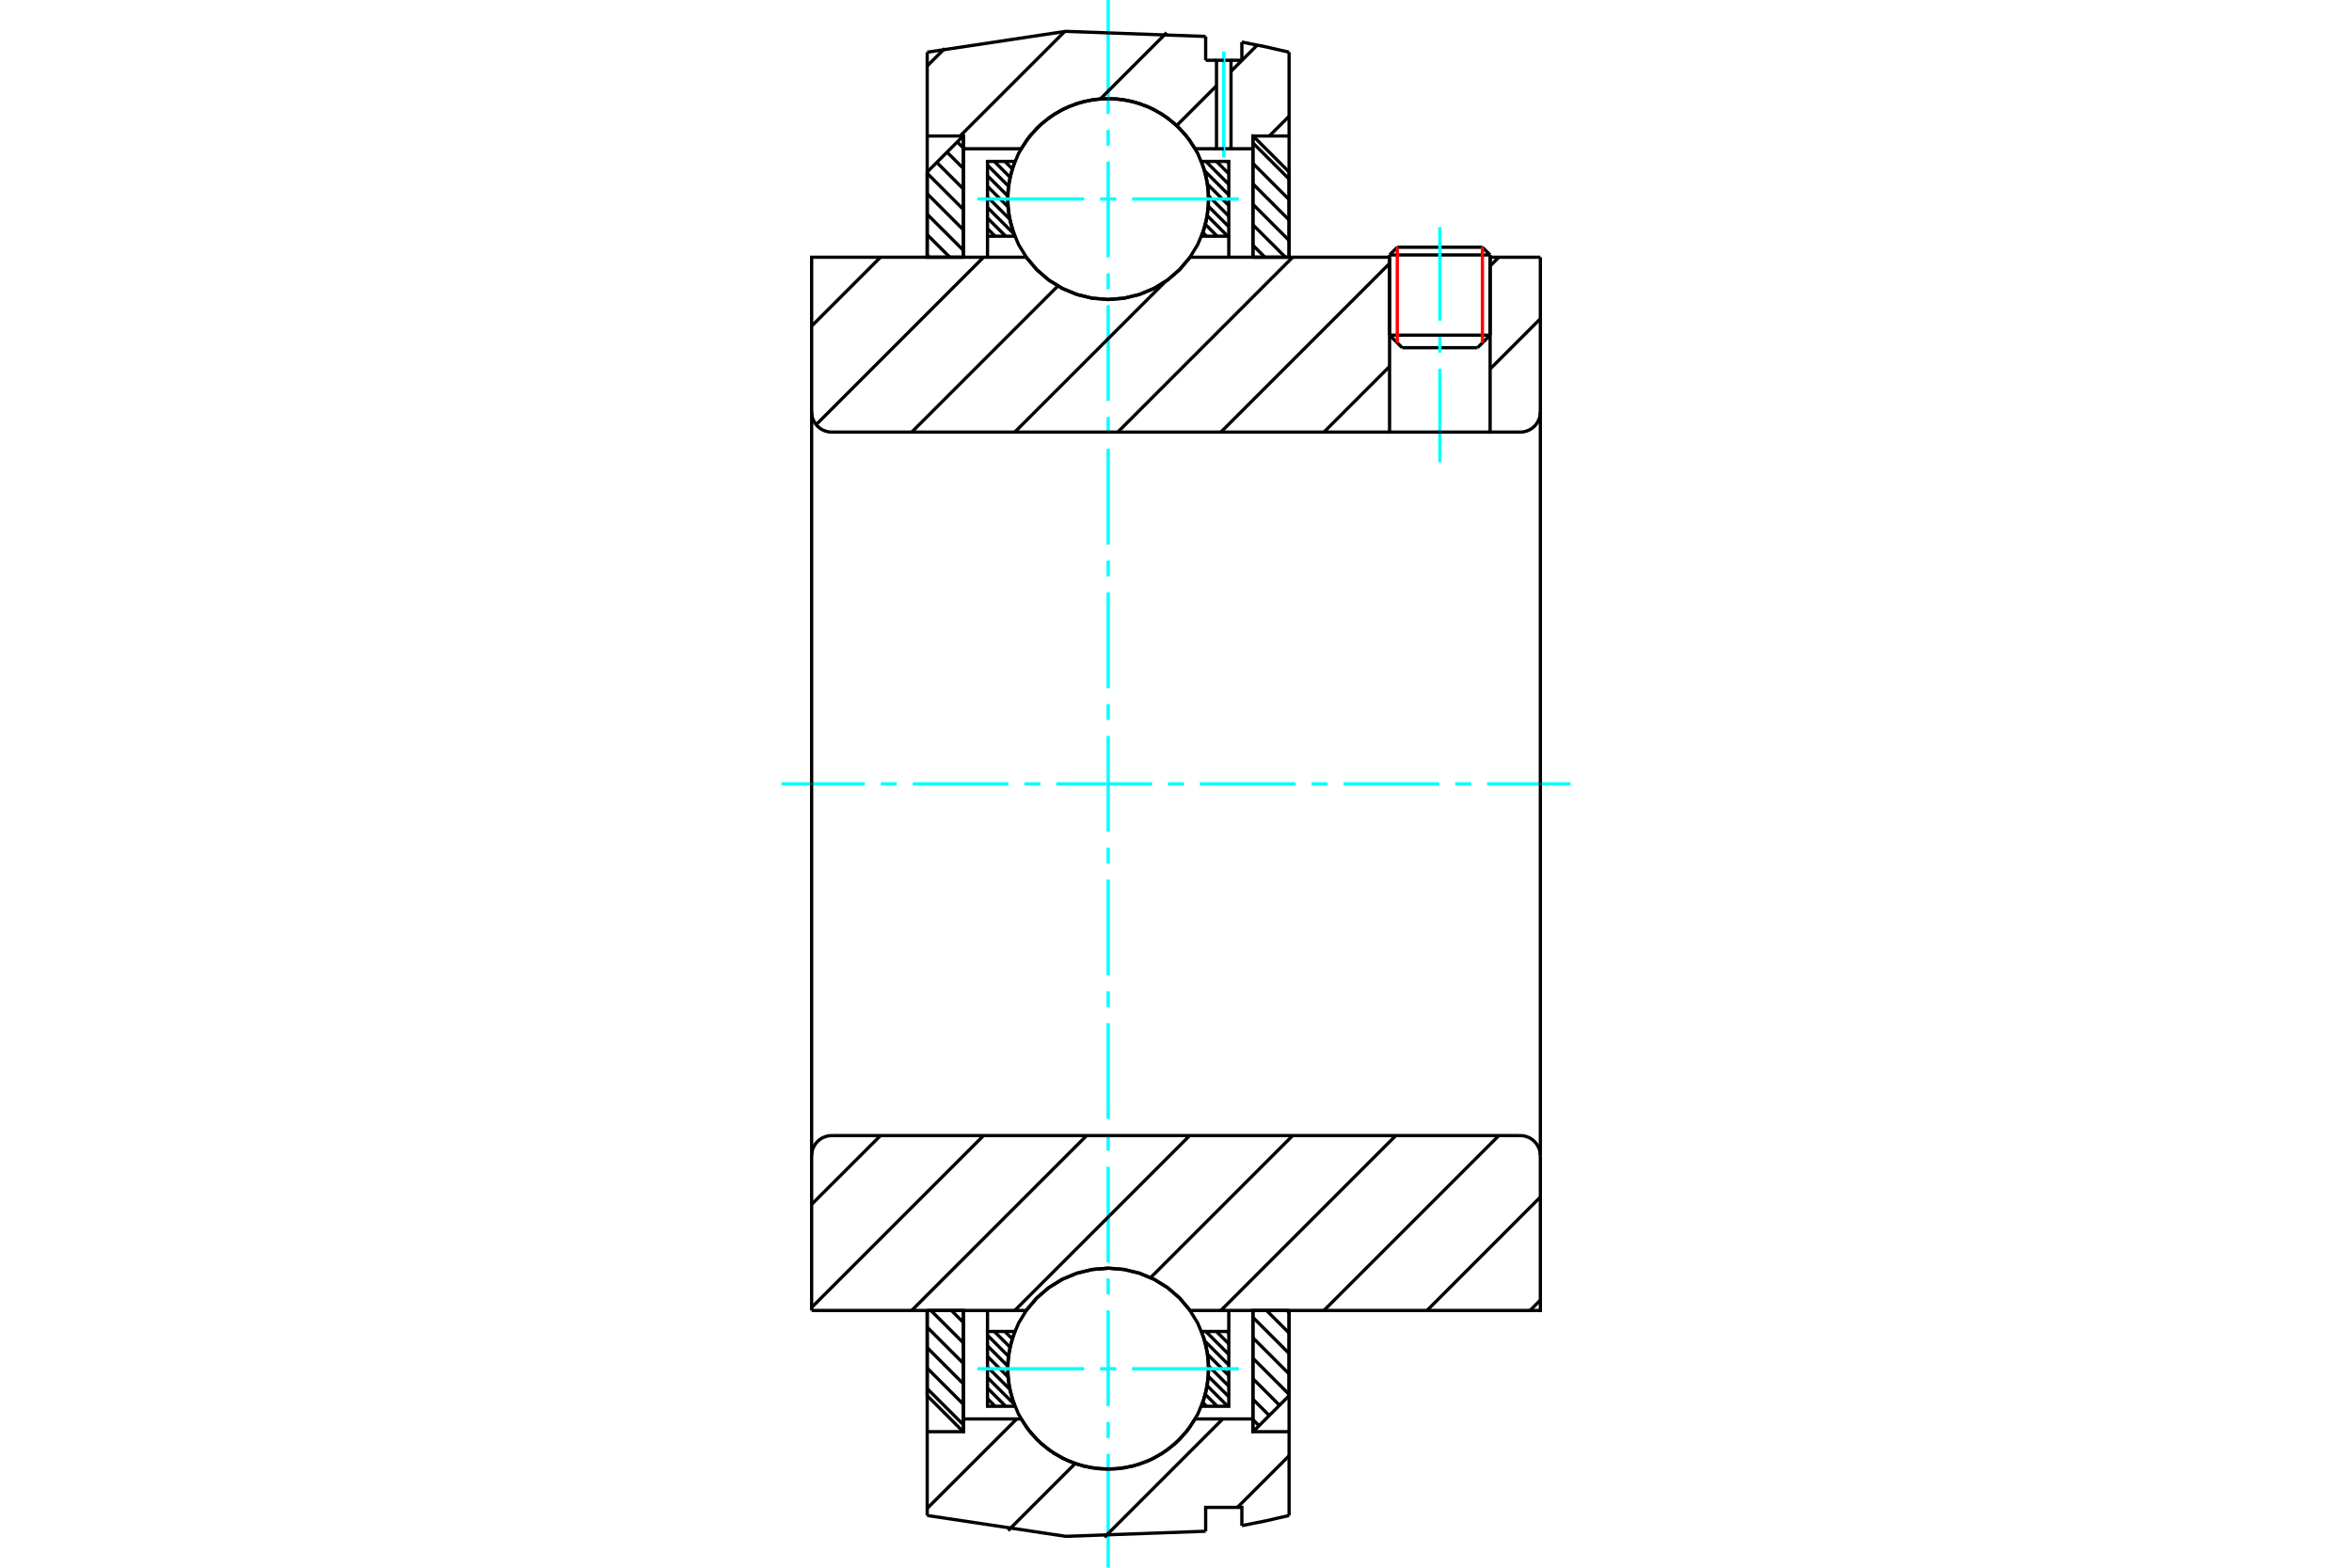 <?xml version="1.0" standalone="no"?>
<!DOCTYPE svg PUBLIC "-//W3C//DTD SVG 1.1//EN"
	"http://www.w3.org/Graphics/SVG/1.1/DTD/svg11.dtd">
<svg xmlns="http://www.w3.org/2000/svg" height="100%" width="100%" viewBox="0 0 36000 24000">
	<rect x="-1800" y="-1200" width="39600" height="26400" style="fill:#FFF"/>
	<g style="fill:none; fill-rule:evenodd" transform="matrix(1 0 0 1 0 0)">
		<g style="fill:none; stroke:#000; stroke-width:50; shape-rendering:geometricPrecision">
			<line x1="22808" y1="3903" x2="21269" y2="3903"/>
			<line x1="21387" y1="3785" x2="22690" y2="3785"/>
			<line x1="21269" y1="5131" x2="22808" y2="5131"/>
			<line x1="22615" y1="5323" x2="21462" y2="5323"/>
			<line x1="21387" y1="3785" x2="21269" y2="3903"/>
			<line x1="22808" y1="3903" x2="22690" y2="3785"/>
			<line x1="22615" y1="5323" x2="22808" y2="5131"/>
			<line x1="21269" y1="5131" x2="21462" y2="5323"/>
			<line x1="21269" y1="3903" x2="21269" y2="5131"/>
			<line x1="22808" y1="5131" x2="22808" y2="3903"/>
		</g>
		<g style="fill:none; stroke:#0FF; stroke-width:50; shape-rendering:geometricPrecision">
			<line x1="22038" y1="7077" x2="22038" y2="5643"/>
			<line x1="22038" y1="5399" x2="22038" y2="5155"/>
			<line x1="22038" y1="4911" x2="22038" y2="3477"/>
		</g>
		<g style="fill:none; stroke:#F00; stroke-width:50; shape-rendering:geometricPrecision">
			<line x1="22690" y1="3785" x2="22690" y2="5249"/>
			<line x1="21387" y1="5249" x2="21387" y2="3785"/>
		</g>
		<g style="fill:none; stroke:#000; stroke-width:50; shape-rendering:geometricPrecision">
			<line x1="14192" y1="21259" x2="14746" y2="21812"/>
			<line x1="14192" y1="20945" x2="14746" y2="21499"/>
			<line x1="14192" y1="20632" x2="14746" y2="21186"/>
			<line x1="14192" y1="20319" x2="14746" y2="20873"/>
			<line x1="14248" y1="20062" x2="14746" y2="20559"/>
			<line x1="14562" y1="20062" x2="14746" y2="20246"/>
			<polyline points="14192,20062 14192,21367 14743,21918 14746,21918 14746,20062 14192,20062"/>
		</g>
		<g style="fill:none; stroke:#0FF; stroke-width:50; shape-rendering:geometricPrecision">
			<line x1="11962" y1="12000" x2="13238" y2="12000"/>
			<line x1="13482" y1="12000" x2="13726" y2="12000"/>
			<line x1="13970" y1="12000" x2="15436" y2="12000"/>
			<line x1="15680" y1="12000" x2="15924" y2="12000"/>
			<line x1="16168" y1="12000" x2="17634" y2="12000"/>
			<line x1="17878" y1="12000" x2="18122" y2="12000"/>
			<line x1="18366" y1="12000" x2="19832" y2="12000"/>
			<line x1="20076" y1="12000" x2="20320" y2="12000"/>
			<line x1="20564" y1="12000" x2="22030" y2="12000"/>
			<line x1="22274" y1="12000" x2="22518" y2="12000"/>
			<line x1="22762" y1="12000" x2="24038" y2="12000"/>
		</g>
		<g style="fill:none; stroke:#000; stroke-width:50; shape-rendering:geometricPrecision">
			<line x1="14192" y1="3906" x2="14225" y2="3938"/>
			<line x1="14192" y1="3593" x2="14538" y2="3938"/>
			<line x1="14192" y1="3280" x2="14746" y2="3833"/>
			<line x1="14192" y1="2966" x2="14746" y2="3520"/>
			<line x1="14192" y1="2653" x2="14746" y2="3207"/>
			<line x1="14339" y1="2487" x2="14746" y2="2894"/>
			<line x1="14496" y1="2330" x2="14746" y2="2580"/>
			<line x1="14652" y1="2173" x2="14746" y2="2267"/>
			<polyline points="14746,3938 14746,2082 14743,2082 14192,2633 14192,3938 14746,3938"/>
			<line x1="19698" y1="20062" x2="19731" y2="20094"/>
			<line x1="19385" y1="20062" x2="19731" y2="20407"/>
			<line x1="19177" y1="20167" x2="19731" y2="20720"/>
			<line x1="19177" y1="20480" x2="19731" y2="21034"/>
			<line x1="19177" y1="20793" x2="19731" y2="21347"/>
			<line x1="19177" y1="21106" x2="19584" y2="21513"/>
			<line x1="19177" y1="21420" x2="19427" y2="21670"/>
			<line x1="19177" y1="21733" x2="19271" y2="21827"/>
			<polyline points="19731,20062 19731,21367 19180,21918 19177,21918 19177,20062 19731,20062"/>
			<line x1="19177" y1="2188" x2="19731" y2="2741"/>
			<line x1="19177" y1="2501" x2="19731" y2="3055"/>
			<line x1="19177" y1="2814" x2="19731" y2="3368"/>
			<line x1="19177" y1="3127" x2="19731" y2="3681"/>
			<line x1="19177" y1="3441" x2="19675" y2="3938"/>
			<line x1="19177" y1="3754" x2="19361" y2="3938"/>
			<polyline points="19177,3938 19177,2082 19180,2082 19731,2633 19731,3938 19177,3938"/>
			<line x1="18781" y1="20384" x2="18808" y2="20411"/>
			<line x1="18619" y1="20384" x2="18808" y2="20573"/>
			<line x1="18457" y1="20384" x2="18808" y2="20735"/>
			<line x1="18439" y1="20528" x2="18808" y2="20897"/>
			<line x1="18484" y1="20735" x2="18808" y2="21059"/>
			<line x1="18499" y1="20912" x2="18808" y2="21221"/>
			<line x1="18495" y1="21070" x2="18808" y2="21382"/>
			<line x1="18477" y1="21214" x2="18792" y2="21529"/>
			<line x1="18449" y1="21347" x2="18630" y2="21529"/>
			<line x1="18410" y1="21470" x2="18468" y2="21529"/>
			<line x1="15381" y1="20384" x2="15493" y2="20496"/>
			<line x1="15219" y1="20384" x2="15460" y2="20624"/>
			<line x1="15115" y1="20442" x2="15435" y2="20762"/>
			<line x1="15115" y1="20604" x2="15424" y2="20913"/>
			<line x1="15115" y1="20766" x2="15429" y2="21079"/>
			<line x1="15115" y1="20928" x2="15456" y2="21268"/>
			<line x1="15115" y1="21089" x2="15523" y2="21497"/>
			<line x1="15115" y1="21251" x2="15393" y2="21529"/>
			<line x1="15115" y1="21413" x2="15231" y2="21529"/>
			<line x1="15115" y1="20384" x2="15115" y2="20062"/>
			<polyline points="18808,20062 18808,20384 18808,21529 18389,21529 18459,21305 18495,21074 18496,20839 18461,20608 18391,20384 18808,20384"/>
			<polyline points="15534,21529 15115,21529 15115,20384 15533,20384 15463,20608 15427,20839 15428,21074 15464,21305 15534,21529"/>
			<line x1="18781" y1="2471" x2="18808" y2="2499"/>
			<line x1="18619" y1="2471" x2="18808" y2="2660"/>
			<line x1="18457" y1="2471" x2="18808" y2="2822"/>
			<line x1="18437" y1="2614" x2="18808" y2="2984"/>
			<line x1="18483" y1="2821" x2="18808" y2="3146"/>
			<line x1="18499" y1="2999" x2="18808" y2="3308"/>
			<line x1="18496" y1="3158" x2="18808" y2="3470"/>
			<line x1="18478" y1="3302" x2="18792" y2="3616"/>
			<line x1="18450" y1="3436" x2="18630" y2="3616"/>
			<line x1="18411" y1="3559" x2="18468" y2="3616"/>
			<line x1="15381" y1="2471" x2="15494" y2="2585"/>
			<line x1="15219" y1="2471" x2="15460" y2="2713"/>
			<line x1="15115" y1="2529" x2="15436" y2="2850"/>
			<line x1="15115" y1="2691" x2="15424" y2="3000"/>
			<line x1="15115" y1="2853" x2="15428" y2="3166"/>
			<line x1="15115" y1="3015" x2="15455" y2="3355"/>
			<line x1="15115" y1="3177" x2="15520" y2="3581"/>
			<line x1="15115" y1="3339" x2="15393" y2="3616"/>
			<line x1="15115" y1="3501" x2="15231" y2="3616"/>
			<line x1="18808" y1="3616" x2="18808" y2="3938"/>
			<polyline points="15115,3938 15115,3616 15115,2471 15534,2471 15464,2695 15428,2926 15427,3161 15463,3392 15533,3616 15115,3616"/>
			<polyline points="18389,2471 18808,2471 18808,3616 18391,3616 18461,3392 18496,3161 18495,2926 18459,2695 18389,2471"/>
			<polyline points="18500,3046 18481,2805 18425,2571 18332,2348 18206,2142 18049,1958 17866,1802 17660,1675 17437,1583 17202,1527 16962,1508 16721,1527 16486,1583 16263,1675 16057,1802 15874,1958 15717,2142 15591,2348 15498,2571 15442,2805 15423,3046 15442,3287 15498,3522 15591,3745 15717,3950 15874,4134 16057,4291 16263,4417 16486,4509 16721,4566 16962,4585 17202,4566 17437,4509 17660,4417 17866,4291 18049,4134 18206,3950 18332,3745 18425,3522 18481,3287 18500,3046"/>
		</g>
		<g style="fill:none; stroke:#0FF; stroke-width:50; shape-rendering:geometricPrecision">
			<line x1="14962" y1="3046" x2="16595" y2="3046"/>
			<line x1="16839" y1="3046" x2="17084" y2="3046"/>
			<line x1="17328" y1="3046" x2="18962" y2="3046"/>
			<line x1="16962" y1="24000" x2="16962" y2="22258"/>
			<line x1="16962" y1="22013" x2="16962" y2="21769"/>
			<line x1="16962" y1="21525" x2="16962" y2="20060"/>
			<line x1="16962" y1="19815" x2="16962" y2="19571"/>
			<line x1="16962" y1="19327" x2="16962" y2="17862"/>
			<line x1="16962" y1="17617" x2="16962" y2="17373"/>
			<line x1="16962" y1="17129" x2="16962" y2="15663"/>
			<line x1="16962" y1="15419" x2="16962" y2="15175"/>
			<line x1="16962" y1="14931" x2="16962" y2="13465"/>
			<line x1="16962" y1="13221" x2="16962" y2="12977"/>
			<line x1="16962" y1="12733" x2="16962" y2="11267"/>
			<line x1="16962" y1="11023" x2="16962" y2="10779"/>
			<line x1="16962" y1="10535" x2="16962" y2="9069"/>
			<line x1="16962" y1="8825" x2="16962" y2="8581"/>
			<line x1="16962" y1="8337" x2="16962" y2="6871"/>
			<line x1="16962" y1="6627" x2="16962" y2="6383"/>
			<line x1="16962" y1="6138" x2="16962" y2="4673"/>
			<line x1="16962" y1="4429" x2="16962" y2="4185"/>
			<line x1="16962" y1="3940" x2="16962" y2="2475"/>
			<line x1="16962" y1="2231" x2="16962" y2="1987"/>
			<line x1="16962" y1="1742" x2="16962" y2="0"/>
		</g>
		<g style="fill:none; stroke:#000; stroke-width:50; shape-rendering:geometricPrecision">
			<polyline points="18500,20954 18481,20713 18425,20478 18332,20255 18206,20050 18049,19866 17866,19709 17660,19583 17437,19491 17202,19434 16962,19415 16721,19434 16486,19491 16263,19583 16057,19709 15874,19866 15717,20050 15591,20255 15498,20478 15442,20713 15423,20954 15442,21195 15498,21429 15591,21652 15717,21858 15874,22042 16057,22198 16263,22325 16486,22417 16721,22473 16962,22492 17202,22473 17437,22417 17660,22325 17866,22198 18049,22042 18206,21858 18332,21652 18425,21429 18481,21195 18500,20954"/>
		</g>
		<g style="fill:none; stroke:#0FF; stroke-width:50; shape-rendering:geometricPrecision">
			<line x1="14962" y1="20954" x2="16595" y2="20954"/>
			<line x1="16839" y1="20954" x2="17084" y2="20954"/>
			<line x1="17328" y1="20954" x2="18962" y2="20954"/>
		</g>
		<g style="fill:none; stroke:#000; stroke-width:50; shape-rendering:geometricPrecision">
			<line x1="19731" y1="22286" x2="18940" y2="23077"/>
			<line x1="18716" y1="21723" x2="16905" y2="23534"/>
			<line x1="16456" y1="22406" x2="15430" y2="23432"/>
			<line x1="15562" y1="21723" x2="14192" y2="23092"/>
			<line x1="19731" y1="1780" x2="19428" y2="2082"/>
			<line x1="18620" y1="1313" x2="18011" y2="1922"/>
			<line x1="19240" y1="694" x2="18842" y2="1092"/>
			<line x1="17857" y1="500" x2="16844" y2="1513"/>
			<line x1="16298" y1="481" x2="14696" y2="2082"/>
			<line x1="14461" y1="741" x2="14192" y2="1009"/>
			<polyline points="14192,3938 14192,2082 14192,799"/>
			<polyline points="18454,558 16312,480 14192,799"/>
			<line x1="18454" y1="558" x2="18454" y2="923"/>
			<line x1="18842" y1="923" x2="19008" y2="923"/>
			<line x1="18454" y1="923" x2="18620" y2="923"/>
			<line x1="19008" y1="923" x2="19008" y2="644"/>
			<polyline points="19731,799 19370,716 19008,644"/>
			<polyline points="19731,799 19731,2082 19177,2082 19177,2277 19177,3938"/>
			<line x1="18620" y1="2277" x2="18294" y2="2277"/>
			<line x1="19177" y1="2277" x2="18842" y2="2277"/>
			<polyline points="18294,2277 18153,2073 17982,1895 17784,1746 17565,1631 17330,1552 17085,1513 16838,1513 16593,1552 16359,1631 16139,1746 15941,1895 15770,2073 15629,2277 14746,2277 14746,3938"/>
			<polyline points="14746,2277 14746,2082 14192,2082"/>
			<line x1="19731" y1="2082" x2="19731" y2="3938"/>
			<line x1="19731" y1="20062" x2="19731" y2="21918"/>
			<polyline points="14192,21918 14746,21918 14746,21723"/>
			<polyline points="14746,20062 14746,21723 15629,21723 15770,21927 15941,22105 16139,22254 16359,22369 16593,22448 16838,22487 17085,22487 17330,22448 17565,22369 17784,22254 17982,22105 18153,21927 18294,21723 19177,21723"/>
			<polyline points="19177,20062 19177,21723 19177,21918 19731,21918 19731,23201"/>
			<polyline points="19008,23356 19370,23284 19731,23201"/>
			<polyline points="19008,23356 19008,23077 18454,23077 18454,23442"/>
			<polyline points="14192,23201 16312,23520 18454,23442"/>
			<polyline points="14192,23201 14192,21918 14192,20062"/>
			<line x1="23577" y1="19904" x2="23419" y2="20062"/>
			<line x1="23577" y1="18326" x2="21842" y2="20062"/>
			<line x1="22941" y1="17385" x2="20264" y2="20062"/>
			<line x1="21364" y1="17385" x2="18687" y2="20062"/>
			<line x1="19786" y1="17385" x2="17611" y2="19560"/>
			<line x1="18209" y1="17385" x2="15532" y2="20062"/>
			<line x1="16632" y1="17385" x2="13955" y2="20062"/>
			<line x1="15054" y1="17385" x2="12423" y2="20016"/>
			<line x1="13477" y1="17385" x2="12423" y2="18438"/>
			<line x1="12423" y1="12000" x2="12423" y2="20062"/>
			<polyline points="12731,17385 12683,17388 12636,17400 12591,17418 12550,17443 12513,17475 12482,17511 12457,17553 12438,17597 12427,17644 12423,17692"/>
			<line x1="12731" y1="17385" x2="23269" y2="17385"/>
			<polyline points="23577,17692 23573,17644 23562,17597 23543,17553 23518,17511 23487,17475 23450,17443 23409,17418 23364,17400 23317,17388 23269,17385"/>
			<polyline points="23577,17692 23577,20062 23023,20062 18215,20062 18058,19875 17874,19715 17667,19586 17442,19492 17205,19435 16962,19415 16718,19435 16481,19492 16257,19586 16049,19715 15865,19875 15708,20062 12977,20062 12423,20062"/>
			<line x1="23577" y1="12000" x2="23577" y2="17692"/>
			<line x1="23577" y1="4880" x2="22808" y2="5649"/>
			<line x1="22941" y1="3938" x2="22808" y2="4072"/>
			<line x1="21269" y1="5610" x2="20264" y2="6615"/>
			<line x1="21269" y1="4033" x2="18687" y2="6615"/>
			<line x1="19786" y1="3938" x2="17109" y2="6615"/>
			<line x1="17837" y1="4311" x2="15532" y2="6615"/>
			<line x1="16192" y1="4378" x2="13955" y2="6615"/>
			<line x1="15054" y1="3938" x2="12492" y2="6501"/>
			<line x1="13477" y1="3938" x2="12423" y2="4992"/>
			<line x1="23577" y1="12000" x2="23577" y2="3938"/>
			<polyline points="23269,6615 23317,6612 23364,6600 23409,6582 23450,6557 23487,6525 23518,6489 23543,6447 23562,6403 23573,6356 23577,6308"/>
			<polyline points="23269,6615 22808,6615 22808,3938"/>
			<polyline points="22808,6615 21269,6615 21269,3938"/>
			<line x1="21269" y1="6615" x2="12731" y2="6615"/>
			<polyline points="12423,6308 12427,6356 12438,6403 12457,6447 12482,6489 12513,6525 12550,6557 12591,6582 12636,6600 12683,6612 12731,6615"/>
			<polyline points="12423,6308 12423,3938 12977,3938 15708,3938 15865,4125 16049,4285 16257,4414 16481,4508 16718,4565 16962,4585 17205,4565 17442,4508 17667,4414 17874,4285 18058,4125 18215,3938 21269,3938"/>
			<line x1="22808" y1="3938" x2="23577" y2="3938"/>
			<line x1="12423" y1="12000" x2="12423" y2="6308"/>
			<polyline points="18731,923 18842,923 18842,2277 18731,2277"/>
		</g>
		<g style="fill:none; stroke:#0FF; stroke-width:50; shape-rendering:geometricPrecision">
			<line x1="18731" y1="2412" x2="18731" y2="788"/>
		</g>
		<g style="fill:none; stroke:#000; stroke-width:50; shape-rendering:geometricPrecision">
			<polyline points="18731,2277 18620,2277 18620,923 18731,923"/>
		</g>
	</g>
</svg>
